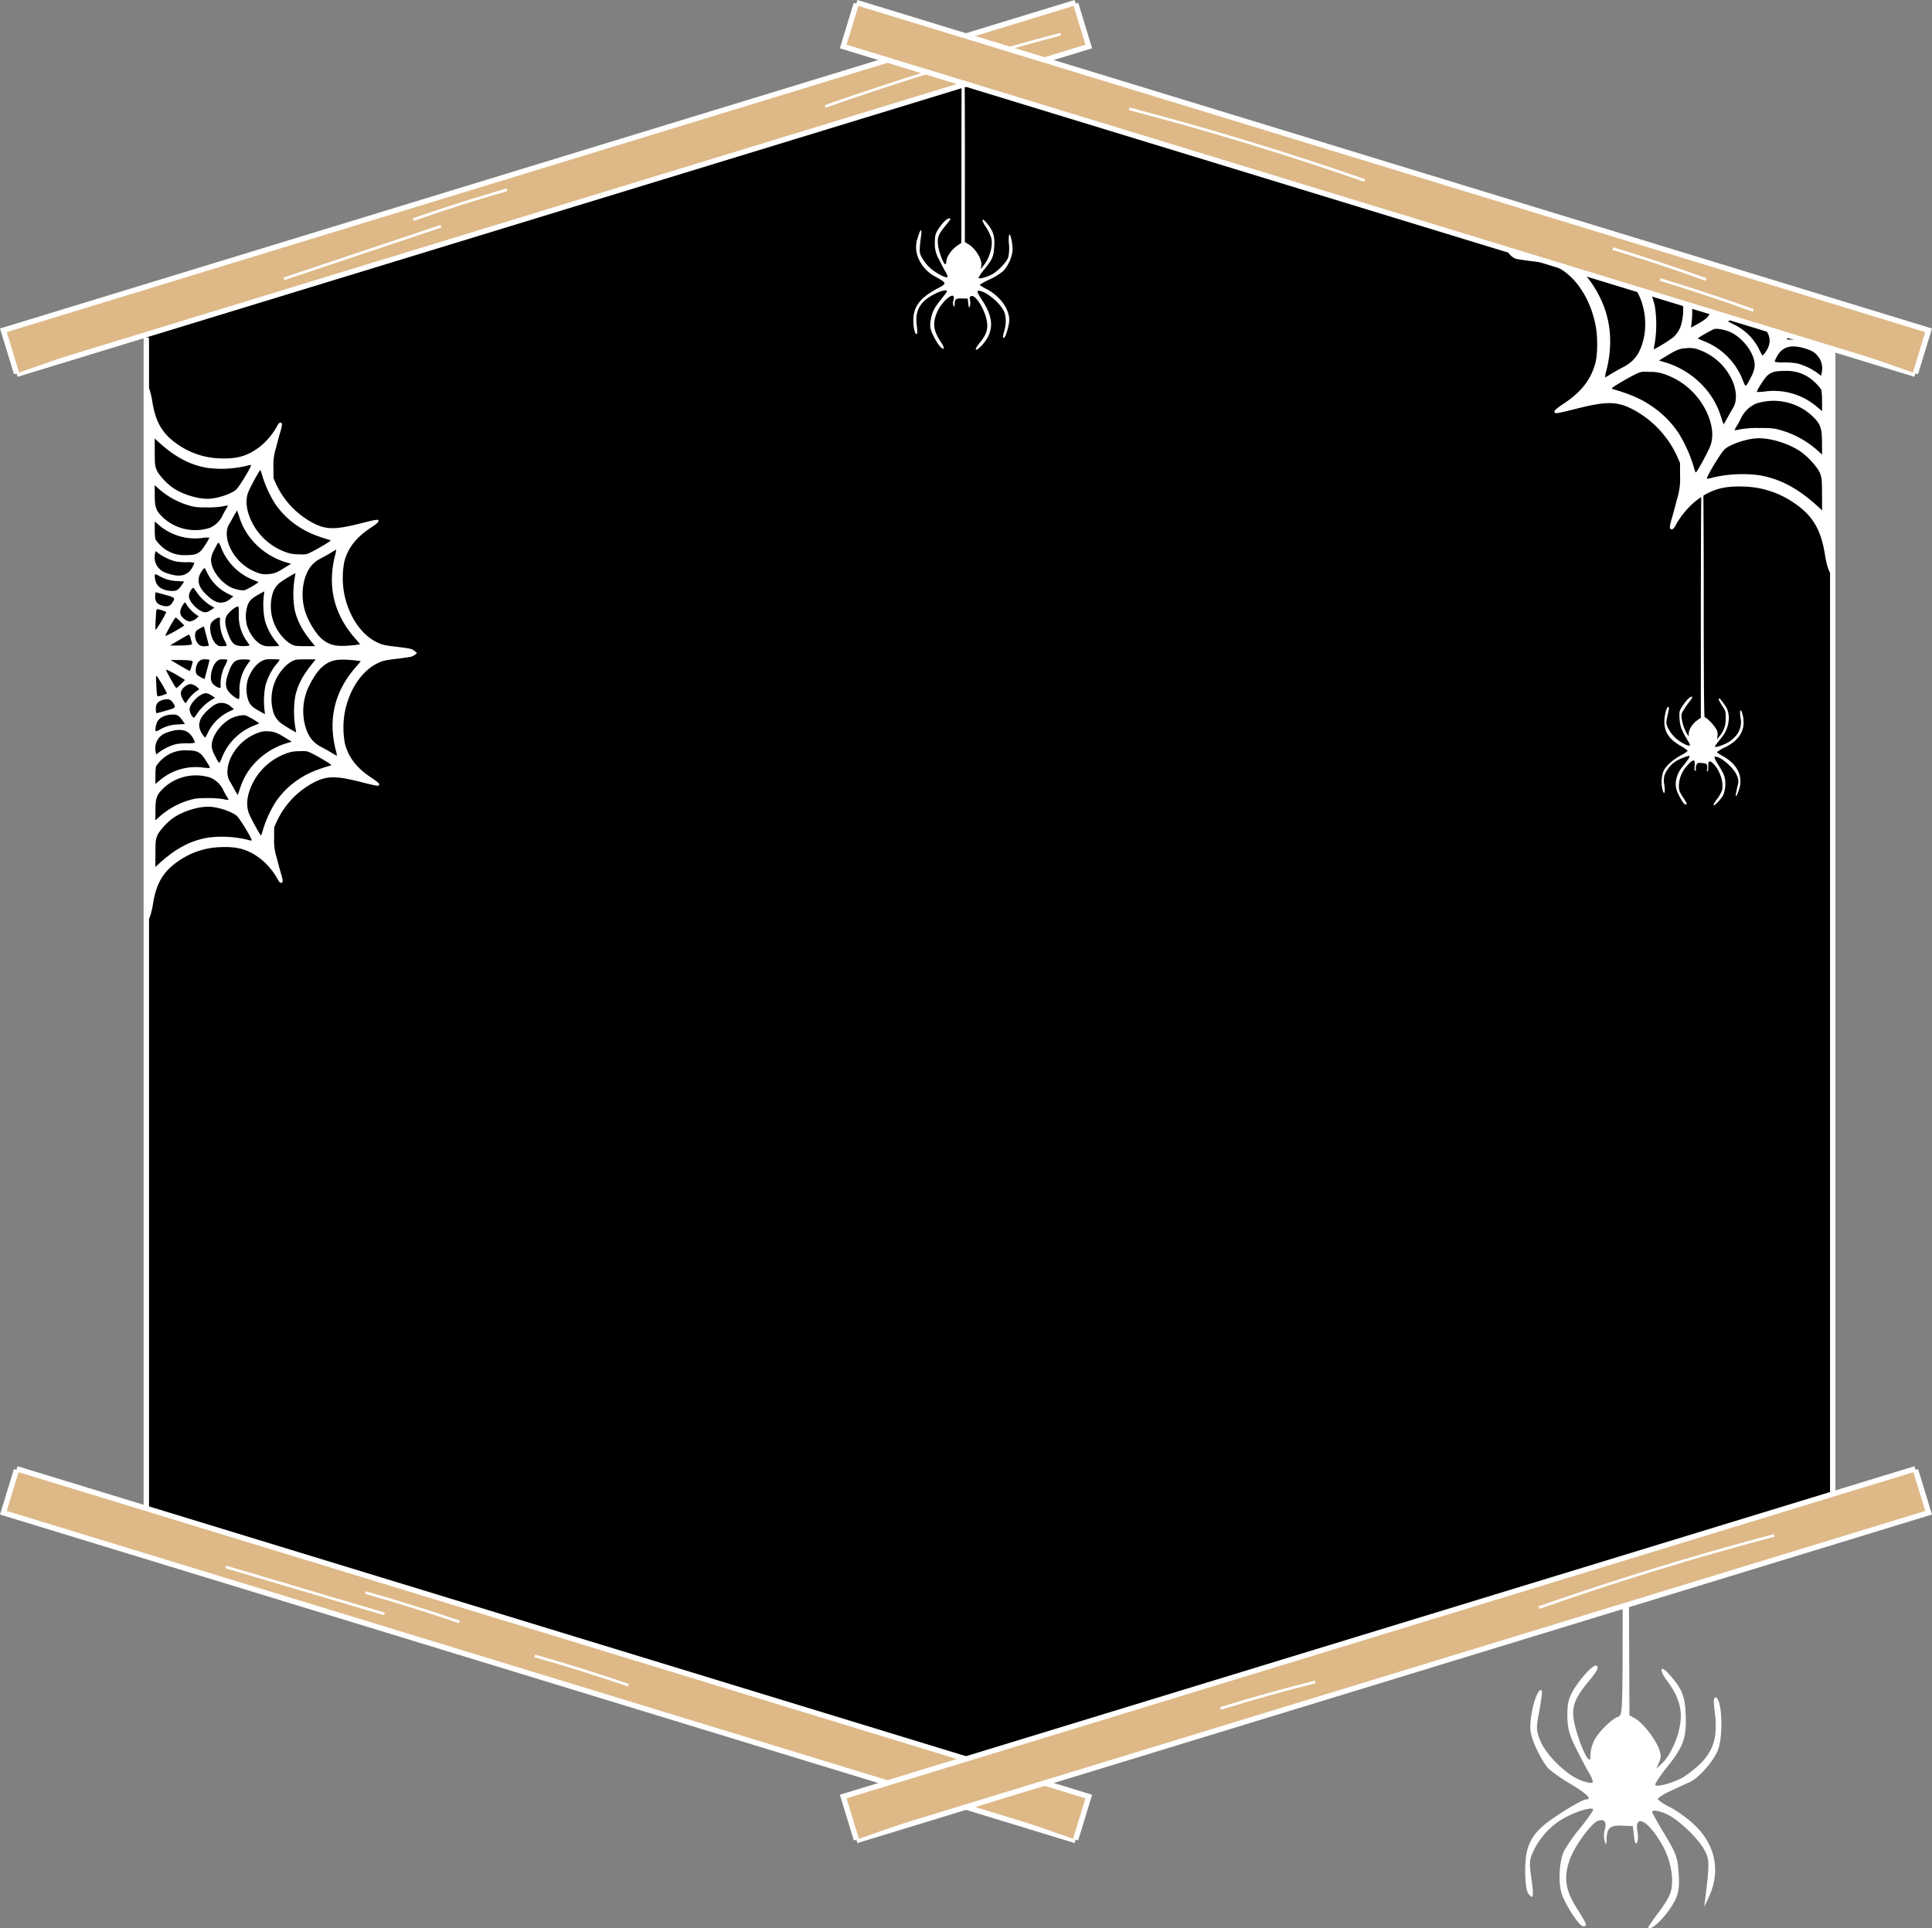 <svg xmlns="http://www.w3.org/2000/svg" width="715.436" height="714.104" viewBox="0 0 715.436 714.104">
  <rect x="0" y="0" width="715.436" height="714.104" fill="#808080" stroke="none"/>
  <g id="Group_573" data-name="Group 573" transform="translate(-9121.874 2453.824)">
    <path id="Path_373" data-name="Path 373" d="M48.084-338.535c0,37.259-.084,38.685-1.594,39.189-2.266.671-7.217,5.538-8.9,8.727a14.243,14.243,0,0,0-1.427,5.287c-.084,2.35-.168,2.434-1.259,1.091-1.762-2.517-4.531-10.573-5.035-14.769-.5-4.448.755-7.552,5.706-13.51,3.273-3.86,4.028-5.706,2.434-5.706-1.259,0-5.79,5.035-8.224,9.147-1.762,3.1-2.182,4.783-2.182,9.4.084,4.7.587,6.713,3.1,11.832,1.678,3.357,3.86,7.552,4.867,9.231,1.091,1.762,1.678,3.441,1.343,3.692-.336.336-2.35-.084-4.531-.923-5.371-2.1-13.007-9.65-14.937-14.937-1.427-3.776-1.427-4.448-.168-10.909.671-3.776,1.091-7.049.839-7.3-1.762-1.762-5.035,10.657-4.028,15.608.587,3.441,3.608,9.566,6.126,12.839.923,1.091,4.615,3.776,8.14,5.874,6.126,3.608,8.643,5.958,6.294,5.958-1.678,0-12.587,6.713-16.2,9.986C13.594-254.368,12-250.34,12-242.2c0,4.531.42,7.3,1.175,8.392,1.846,2.517,2.1,1.259,1.091-5.79-.839-5.958-.755-6.713.923-10.238a27.492,27.492,0,0,1,12.084-12.42c4.867-2.434,9.9-3.776,9.9-2.6,0,.42-2.1,3.357-4.7,6.629a61.682,61.682,0,0,0-5.958,8.392c-2.014,3.86-2.434,12.755-.755,16.783,2.1,5.035,6.378,11.329,7.72,11.329,1.678,0,1.51-.5-2.35-6.629-4.2-6.629-4.951-11.245-2.769-17.622,1.594-5.035,8.14-14.014,10.573-14.769,2.434-.839,3.357.42,2.517,3.357a7.851,7.851,0,0,0,0,4.2c.5,1.427.671,1.343.671-.671.168-4.28,1.259-5.287,5.706-5.119l4.028.168.42,3.608c.252,2.434.671,3.273,1.091,2.6.42-.587.5-2.517.168-4.28-1.175-7.049,4.531-3.608,9.566,5.706,3.021,5.622,4.112,12.755,2.685,17.035-.5,1.678-2.685,5.119-4.783,7.8-2.014,2.685-3.608,5.035-3.441,5.2,1.427,1.343,8.14-5.874,10.406-11.245.923-2.35,1.175-4.783.839-9.315-.42-5.622-.923-6.881-5.119-14.014a92.821,92.821,0,0,1-4.7-8.308c0-.923,2.685-.5,5.538.839,4.2,2.014,10.909,8.308,13.51,12.671,2.266,3.86,2.266,5.119.671,18.294l-.42,3.357,1.762-3.776c4.364-9.483,2.434-19.3-5.455-26.685a46.894,46.894,0,0,0-8.727-6.378,19.93,19.93,0,0,1-4.7-2.937c-.336-.42,1.678-1.846,4.28-3.021,2.685-1.259,6.126-2.853,7.636-3.524,3.1-1.51,7.72-6.545,9.986-11.077,2.434-4.867,1.93-20.224-.671-20.224-.587,0-.671,1.427-.336,4.364,1.762,12.084-.839,17.874-10.993,24.839-2.937,2.014-10.07,4.2-10.909,3.273-.336-.252,1.762-3.441,4.615-6.965,5.958-7.469,7.049-10.825,6.629-19.636-.252-6.629-1.594-9.566-6.713-15.1-2.769-2.937-2.937-.5-.252,2.937,4.112,5.538,5.706,10.154,5.035,15.441-.587,5.455-3.692,12.336-6.8,15.273L60.5-280.046l1.007-2.266c.839-1.678.839-2.853.084-4.951-1.259-3.608-5.79-9.482-8.643-11.245L50.6-299.85l-.168-38.266c-.168-29.706-.5-38.35-1.259-38.685C48.336-377.053,48.084-369,48.084-338.535Z" transform="translate(9674.672 -1518.746)" fill="#fff"/>
    <path id="Path_374" data-name="Path 374" d="M0,83.443,305.287-14.908,625,83.443V529.725L305.345,621.281,0,529.725Z" transform="translate(9176.555 -2414.262)"/>
    <path id="Path_375" data-name="Path 375" d="M0,0V434" transform="translate(9800.555 -2329.553)" fill="none" stroke="#fff" stroke-width="2"/>
    <path id="Path_381" data-name="Path 381" d="M0,0V434" transform="translate(9176.055 -2328.759)" fill="none" stroke="#fff" stroke-width="2"/>
    <g id="Group_553" data-name="Group 553" transform="translate(9088.927 -2093.272) rotate(17)">
      <rect id="Rectangle_5" data-name="Rectangle 5" width="415.102" height="17.008" transform="translate(91.08 163.939)" fill="#deb887"/>
      <path id="Path_30" data-name="Path 30" d="M506.183,180.947H91.08V164.338" fill="#deb887" stroke="#fff" stroke-miterlimit="10" stroke-width="2"/>
      <path id="Path_31" data-name="Path 31" d="M91.08,163.939h415.1v16.7" fill="#deb887" stroke="#fff" stroke-miterlimit="10" stroke-width="2"/>
    </g>
    <g id="Group_554" data-name="Group 554" transform="translate(9525.061 -2436.603) rotate(163)">
      <rect id="Rectangle_5-2" data-name="Rectangle 5" width="415.102" height="17.008" transform="translate(0 0)" fill="#deb887"/>
      <path id="Path_30-2" data-name="Path 30" d="M415.1,0H0V16.609" transform="translate(0)" fill="#deb887" stroke="#fff" stroke-miterlimit="10" stroke-width="2"/>
      <path id="Path_31-2" data-name="Path 31" d="M0,16.7H415.1V0" transform="translate(0 0.309)" fill="#deb887" stroke="#fff" stroke-miterlimit="10" stroke-width="2"/>
    </g>
    <g id="Group_555" data-name="Group 555" transform="translate(9836.061 -1893.602) rotate(163)">
      <rect id="Rectangle_5-3" data-name="Rectangle 5" width="415.102" height="17.008" transform="translate(0 0)" fill="#deb887"/>
      <path id="Path_30-3" data-name="Path 30" d="M415.1,0H0V16.609" transform="translate(0 0)" fill="#deb887" stroke="#fff" stroke-miterlimit="10" stroke-width="2"/>
      <path id="Path_31-3" data-name="Path 31" d="M0,16.7H415.1V0" transform="translate(0 0.309)" fill="#deb887" stroke="#fff" stroke-miterlimit="10" stroke-width="2"/>
    </g>
    <path id="Path_382" data-name="Path 382" d="M380.014,174.761l61.265.526" transform="translate(8888.339 -2146.269) rotate(16)" fill="none" stroke="#fff" stroke-miterlimit="10" stroke-width="1"/>
    <path id="Path_383" data-name="Path 383" d="M432.39,169.62q18.2-.049,36.387.858" transform="translate(8888.339 -2146.269) rotate(16)" fill="none" stroke="#fff" stroke-miterlimit="10" stroke-width="1"/>
    <path id="Path_384" data-name="Path 384" d="M205.24,322.566q18.2-.05,36.387.859" transform="translate(9211.499 -2207.225) rotate(16)" fill="none" stroke="#fff" stroke-miterlimit="10" stroke-width="1"/>
    <path id="Path_385" data-name="Path 385" d="M380.014,174.761l61.265.526" transform="matrix(0.946, -0.326, 0.326, 0.946, 8810.585, -2392.009)" fill="none" stroke="#fff" stroke-miterlimit="10" stroke-width="1"/>
    <path id="Path_386" data-name="Path 386" d="M432.39,169.62q18.2-.049,36.387.858" transform="matrix(0.946, -0.326, 0.326, 0.946, 8810.585, -2392.009)" fill="none" stroke="#fff" stroke-miterlimit="10" stroke-width="1"/>
    <path id="Path_387" data-name="Path 387" d="M328.9,321.328q45.553-1.847,91.16-.1" transform="translate(9019.015 -2625.563) rotate(-17)" fill="none" stroke="#fff" stroke-miterlimit="10" stroke-width="1"/>
    <path id="Path_388" data-name="Path 388" d="M328.9,321.328q45.553-1.847,91.16-.1" transform="translate(9283.264 -2069.594) rotate(-17)" fill="none" stroke="#fff" stroke-miterlimit="10" stroke-width="1"/>
    <path id="Path_389" data-name="Path 389" d="M205.24,322.566q18.2-.05,36.387.859" transform="translate(9283.264 -2069.594) rotate(-17)" fill="none" stroke="#fff" stroke-miterlimit="10" stroke-width="1"/>
    <path id="Path_391" data-name="Path 391" d="M9.877-718.13c.076,12.6.228,35.141.3,50.075.1,14.959.254,27.205.38,27.205.406,0,1.242-1.141,1.5-2,.152-.507.482-2.764.761-5.02.558-4.817.786-5.755,1.826-7.784,2.941-5.882,10.091-10.5,18.559-11.992a32.437,32.437,0,0,1,11.131.152c4.995,1.318,8.874,4.285,12.3,9.381C58.71-655,59.242-654.466,59.775-655c.254-.254.025-1.471-1.141-6.085-2.434-9.533-2.459-12.8-.228-17.418a31,31,0,0,1,14.832-14.3l2.079-.913h3.8a20.746,20.746,0,0,1,7.48.963c2.028.507,4.64,1.217,5.806,1.572,2.358.71,3.22.786,3.372.3.228-.609-.127-.964-1.775-1.8a26.942,26.942,0,0,1-6.77-5.7c-3.676-4.716-4.868-8.57-4.614-15.111a28.613,28.613,0,0,1,4.767-15.086c3.955-6.034,8.342-8.747,16.2-9.99,3.347-.532,5.755-1.318,6.085-1.952.279-.482-.558-.482-49.847-.482H9.7Zm23.148-19.219c.025.025-.38,1.572-.913,3.448-1.065,3.828-1.141,3.9-2.941,2.738-1.242-.837-1.547-1.673-1.166-3.4.406-1.75,1.166-2.637,2.459-2.89A6.678,6.678,0,0,1,33.026-737.349Zm6.668-.051a4.217,4.217,0,0,1-.532,1.217,14.07,14.07,0,0,0-1.978,6.795l-.152,2.637-1.242-.862c-1.8-1.217-2.307-2-2.282-3.575.051-3.22,1.394-5.578,3.524-6.136C38.655-737.78,39.694-737.78,39.694-737.4Zm7.809-.152.786.152-.887,1.192a19.4,19.4,0,0,0-2.916,6.11,24.847,24.847,0,0,0-.33,4.234A9.218,9.218,0,0,1,43.928-723a8.8,8.8,0,0,1-1.394-.609c-3.474-1.775-4.183-4.843-2.307-9.914A6.084,6.084,0,0,1,47.5-737.552Zm10.471,1.369a20.537,20.537,0,0,0-4.843,15.973,15.022,15.022,0,0,1,.177,2.688c-.228.228-4.209-2.282-5.02-3.169-1.192-1.318-1.5-2.459-1.5-5.553a12.281,12.281,0,0,1,1.978-7.3,13.451,13.451,0,0,1,3.981-3.93,20.807,20.807,0,0,1,3.5-.2l2.992-.025Zm13.539-.2a29.2,29.2,0,0,0-6.389,11.562c-.608,2.206-.659,2.916-.659,6.643a31.714,31.714,0,0,0,.406,5.831,7.853,7.853,0,0,1,.279,1.749,4.324,4.324,0,0,1-1.293-.685,29.054,29.054,0,0,0-2.662-1.42,9.274,9.274,0,0,1-4.31-4.615,17.616,17.616,0,0,1,3.474-16.911c2.764-2.992,3.854-3.423,8.7-3.448l3.651-.025Zm17.723-.507c-5.908,6.339-8.975,11.967-10.116,18.559a39.876,39.876,0,0,0,.786,14.832,4.038,4.038,0,0,1,.254,1.471c-.33.33-8.215-4.437-9.128-5.527-1.471-1.724-2.992-6.06-3.321-9.356C67.254-721.35,69.485-728.348,72.5-732a23.781,23.781,0,0,1,4.995-4.564c1.927-1.014,2.586-1.116,7.556-1.116L90-737.7Zm-65.313-.38c2.155.1,2.84.228,2.84.507a9.957,9.957,0,0,1-1.065,3.372,49.36,49.36,0,0,1-6.541-3.854C19.157-737.5,20.121-737.5,23.924-737.273Zm-1.749,6.288a6.916,6.916,0,0,1,1.547,1.09,11.154,11.154,0,0,1-1.5,1.673l-1.5,1.5-.609-.989a46.441,46.441,0,0,1-3.245-5.907C16.875-733.926,18.523-733.115,22.174-730.985Zm-6.364,3.144c.862,1.471,1.572,2.738,1.572,2.84a3.806,3.806,0,0,1-1.445.609c-.811.228-1.648.456-1.876.532-.532.152-.735-1.42-.735-5.35V-732l.482.761C14.061-730.833,14.974-729.286,15.81-727.841Zm12.3.431a5.243,5.243,0,0,1,1.192.862,2.992,2.992,0,0,1-.811.634,14.036,14.036,0,0,0-3.626,3.423l-.71,1.04-.583-.558a4.826,4.826,0,0,1-1.369-2.814,5.08,5.08,0,0,1,2.1-3.017C25.344-728.5,26.51-728.348,28.107-727.41Zm5.122,2.789a4.416,4.416,0,0,1,1.242.837c.355.406.279.507-1.192,1.471a18.127,18.127,0,0,0-5.1,5.223l-.887,1.5-.634-.989c-1.141-1.7-1.268-2.434-.71-3.7,1.014-2.256,3.9-4.741,5.578-4.741A4.5,4.5,0,0,1,33.229-724.621Zm-14.4,2.434c.532.609,1.7,2.738,1.471,2.738-.051,0-1.6.406-3.4.887s-3.4.887-3.55.887c-.177,0-.279-.583-.279-1.5a2.746,2.746,0,0,1,.609-2.206C14.872-722.77,17.864-723.227,18.828-722.187Zm21.044,1.344c1.166.583,2.333,1.547,2.079,1.724-.051.025-1.014.532-2.13,1.065a16.968,16.968,0,0,0-7.226,7.277l-1.09,2.206-.735-.938a5.341,5.341,0,0,1-1.572-3.727c0-1.6.761-3.017,2.89-5.274C34.775-721.376,37.26-722.136,39.872-720.843Zm-18.2,4.082a5.075,5.075,0,0,1,1.927,2.637c.152.634.127.634-1.192.558a15.5,15.5,0,0,0-7.1,1.673,7.291,7.291,0,0,1-2.1.862,5.921,5.921,0,0,1-.127-1.623,2.619,2.619,0,0,1,.837-2.383C15.455-716.736,19.994-717.75,21.667-716.761Zm27.1,1.116c3.271,1.673,3.22,1.572.811,2.535A21.1,21.1,0,0,0,37.64-701.27c-.431,1.09-.837,2-.862,2.054a28.037,28.037,0,0,1-2.941-5.071c-.3-1.065.3-3.9,1.192-5.527,2.206-4.057,7.023-7.3,10.421-7A9.159,9.159,0,0,1,48.771-715.646ZM24.2-711.107c1.445.735,3.575,3.321,3.575,4.31,0,.177-1.014.279-2.738.254A15.94,15.94,0,0,0,14.8-703.5l-1.445,1.014-.177-.887a12.476,12.476,0,0,1-.051-2.459c.152-2.561,1.242-3.575,5.248-4.919C21.185-711.716,22.808-711.792,24.2-711.107Zm33.8.837c.583.355,2.054,1.192,3.245,1.851l2.13,1.217-2.383.811a24.86,24.86,0,0,0-6.643,3.195,26.634,26.634,0,0,0-10.167,13.945l-.609,2.054-1.141-1.876c-2.18-3.5-2.561-4.462-2.688-6.668a8.1,8.1,0,0,1,.532-3.9,17.882,17.882,0,0,1,8.849-9.939C52.321-711.209,55.9-711.462,58-710.271Zm-29.436,7.1c1.6.735,2.333,1.547,3.8,4.209l1.014,1.851-1.724-.2a29.289,29.289,0,0,0-8.975.406,21.8,21.8,0,0,0-7.708,3.93,10.113,10.113,0,0,1-1.8,1.344,21.482,21.482,0,0,1-.127-2.612c-.051-2.054.025-2.713.456-3.651,1.014-2.282,3.626-4.361,6.922-5.527A12.914,12.914,0,0,1,28.564-703.171Zm41.3.025c1.648.558,8.342,4.209,8.367,4.538,0,.1-.456.3-1.014.456a42.836,42.836,0,0,0-11.08,4.843,30.287,30.287,0,0,0-8.646,8.671c-2.155,3.22-3.5,6.339-5.1,11.815-.152.532-.406.228-2-2.434-.989-1.648-2.155-3.778-2.611-4.741-.786-1.673-.786-1.775-.685-4.538a12.7,12.7,0,0,1,.963-5.046,22.461,22.461,0,0,1,11.105-12.2C63.2-703.729,66.849-704.186,69.866-703.146ZM31.91-694.2a8.262,8.262,0,0,1,4.589,2.738,46.977,46.977,0,0,1,3.626,5.882c-.025.025-.963-.127-2.079-.33a36.889,36.889,0,0,0-11.333,0c-4.538,1.065-7.885,2.865-12.8,6.922l-.837.685v-3.651c0-3.347.051-3.752.634-5.02a11.277,11.277,0,0,1,2.155-2.814A17.085,17.085,0,0,1,31.91-694.2Zm4.969,11.764c4.488,1.09,6.947,2.865,8.747,6.339.532,1.04,1.471,2.713,2.079,3.7s1.116,1.851,1.116,1.9a9.928,9.928,0,0,1-2.206-.431q-17.266-4.336-30.805,7.556a23.69,23.69,0,0,1-2.054,1.724,34.472,34.472,0,0,1-.431-3.651c-.482-5.477.152-7.936,2.688-10.776,1.775-1.978,6.034-4.589,9.356-5.73A21.516,21.516,0,0,1,36.88-682.432Z" transform="translate(9916.86 -2201.453) rotate(-90)" fill="#fff"/>
    <path id="Path_392" data-name="Path 392" d="M109.523-718.13c-.076,12.6-.228,35.141-.3,50.075-.1,14.959-.254,27.205-.38,27.205-.406,0-1.242-1.141-1.5-2-.152-.507-.482-2.764-.761-5.02-.558-4.817-.786-5.755-1.826-7.784-2.941-5.882-10.091-10.5-18.559-11.993a32.438,32.438,0,0,0-11.131.152c-4.995,1.318-8.874,4.285-12.3,9.381C60.69-655,60.158-654.466,59.625-655c-.254-.254-.025-1.471,1.141-6.085,2.434-9.533,2.459-12.8.228-17.418a31,31,0,0,0-14.832-14.3l-2.079-.913h-3.8a20.745,20.745,0,0,0-7.48.964c-2.028.507-4.64,1.217-5.806,1.572-2.358.71-3.22.786-3.372.3-.228-.609.127-.963,1.775-1.8a26.945,26.945,0,0,0,6.77-5.7c3.676-4.716,4.868-8.57,4.614-15.111a28.613,28.613,0,0,0-4.767-15.086c-3.955-6.034-8.342-8.747-16.2-9.99-3.347-.532-5.755-1.318-6.085-1.952C9.449-741,10.286-741,59.575-741H109.7ZM86.374-737.349c-.025.025.38,1.572.913,3.448,1.065,3.828,1.141,3.9,2.941,2.738,1.242-.837,1.547-1.673,1.166-3.4-.406-1.749-1.166-2.637-2.459-2.89A6.677,6.677,0,0,0,86.374-737.349Zm-6.668-.051a4.218,4.218,0,0,0,.532,1.217,14.07,14.07,0,0,1,1.978,6.795l.152,2.637,1.242-.862c1.8-1.217,2.307-2,2.282-3.575-.051-3.22-1.394-5.578-3.524-6.136C80.745-737.78,79.706-737.78,79.706-737.4Zm-7.809-.152-.786.152L72-736.208a19.4,19.4,0,0,1,2.916,6.11,24.847,24.847,0,0,1,.33,4.234A9.217,9.217,0,0,0,75.472-723a8.806,8.806,0,0,0,1.394-.609c3.474-1.775,4.183-4.843,2.307-9.914A6.084,6.084,0,0,0,71.9-737.552Zm-10.471,1.369a20.537,20.537,0,0,1,4.843,15.973,15.022,15.022,0,0,0-.177,2.688c.228.228,4.209-2.282,5.02-3.169,1.192-1.318,1.5-2.459,1.5-5.553a12.281,12.281,0,0,0-1.978-7.3,13.45,13.45,0,0,0-3.981-3.93,20.8,20.8,0,0,0-3.5-.2l-2.992-.025Zm-13.539-.2a29.2,29.2,0,0,1,6.389,11.562c.609,2.206.659,2.916.659,6.643a31.712,31.712,0,0,1-.406,5.831,7.853,7.853,0,0,0-.279,1.749,4.32,4.32,0,0,0,1.293-.685,29.085,29.085,0,0,1,2.662-1.42,9.274,9.274,0,0,0,4.31-4.614,17.616,17.616,0,0,0-3.474-16.911c-2.764-2.992-3.854-3.423-8.7-3.448l-3.651-.025Zm-17.723-.507c5.908,6.339,8.975,11.967,10.116,18.559a39.876,39.876,0,0,1-.786,14.832,4.038,4.038,0,0,0-.254,1.471c.33.33,8.215-4.437,9.128-5.527,1.471-1.724,2.992-6.06,3.321-9.356.456-4.437-1.775-11.435-4.792-15.086a23.782,23.782,0,0,0-4.995-4.564c-1.927-1.014-2.586-1.116-7.556-1.116L29.4-737.7Zm65.313-.38c-2.155.1-2.84.228-2.84.507a9.957,9.957,0,0,0,1.065,3.372,49.36,49.36,0,0,0,6.541-3.854C100.243-737.5,99.279-737.5,95.476-737.273Zm1.749,6.288a6.915,6.915,0,0,0-1.547,1.09,11.148,11.148,0,0,0,1.5,1.673l1.5,1.5.608-.989a46.448,46.448,0,0,0,3.245-5.908C102.525-733.926,100.877-733.115,97.226-730.985Zm6.364,3.144c-.862,1.471-1.572,2.738-1.572,2.84a3.806,3.806,0,0,0,1.445.609c.811.228,1.648.456,1.876.532.532.152.735-1.42.735-5.35V-732l-.482.761C105.339-730.833,104.426-729.286,103.59-727.841Zm-12.3.431a5.242,5.242,0,0,0-1.192.862,2.99,2.99,0,0,0,.811.634,14.036,14.036,0,0,1,3.626,3.423l.71,1.04.583-.558a4.826,4.826,0,0,0,1.369-2.814,5.08,5.08,0,0,0-2.1-3.017C94.056-728.5,92.89-728.348,91.293-727.41Zm-5.122,2.789a4.416,4.416,0,0,0-1.242.837c-.355.406-.279.507,1.192,1.471a18.127,18.127,0,0,1,5.1,5.223l.887,1.5.634-.989c1.141-1.7,1.268-2.434.71-3.7-1.014-2.257-3.9-4.741-5.578-4.741A4.5,4.5,0,0,0,86.171-724.621Zm14.4,2.434c-.532.609-1.7,2.738-1.471,2.738.051,0,1.6.406,3.4.887s3.4.887,3.55.887c.177,0,.279-.583.279-1.5a2.746,2.746,0,0,0-.609-2.206C104.528-722.77,101.536-723.227,100.572-722.187Zm-21.044,1.344c-1.166.583-2.333,1.547-2.079,1.724.051.025,1.014.532,2.13,1.065a16.968,16.968,0,0,1,7.226,7.277l1.09,2.206.735-.938a5.342,5.342,0,0,0,1.572-3.727c0-1.6-.761-3.017-2.89-5.274C84.625-721.376,82.14-722.136,79.528-720.843Zm18.2,4.082a5.075,5.075,0,0,0-1.927,2.637c-.152.634-.127.634,1.192.558a15.505,15.505,0,0,1,7.1,1.673,7.291,7.291,0,0,0,2.1.862,5.921,5.921,0,0,0,.127-1.623,2.619,2.619,0,0,0-.837-2.383C103.945-716.736,99.406-717.75,97.733-716.761Zm-27.1,1.116c-3.271,1.673-3.22,1.572-.811,2.535A21.1,21.1,0,0,1,81.76-701.27c.431,1.09.837,2,.862,2.054a28.038,28.038,0,0,0,2.941-5.071c.3-1.065-.3-3.9-1.192-5.527-2.206-4.057-7.023-7.3-10.421-7A9.16,9.16,0,0,0,70.629-715.646ZM95.2-711.107c-1.445.735-3.575,3.321-3.575,4.31,0,.177,1.014.279,2.738.254A15.941,15.941,0,0,1,104.6-703.5l1.445,1.014.177-.887a12.475,12.475,0,0,0,.051-2.459c-.152-2.561-1.242-3.575-5.248-4.919C98.215-711.716,96.592-711.792,95.2-711.107Zm-33.8.837c-.583.355-2.054,1.192-3.245,1.851l-2.13,1.217,2.383.811a24.86,24.86,0,0,1,6.643,3.195,26.635,26.635,0,0,1,10.167,13.945l.609,2.054,1.141-1.876c2.18-3.5,2.561-4.462,2.688-6.668a8.1,8.1,0,0,0-.532-3.9,17.882,17.882,0,0,0-8.849-9.939C67.079-711.209,63.5-711.462,61.4-710.271Zm29.436,7.1c-1.6.735-2.333,1.547-3.8,4.209l-1.014,1.851,1.724-.2a29.29,29.29,0,0,1,8.975.406,21.8,21.8,0,0,1,7.708,3.93,10.109,10.109,0,0,0,1.8,1.344,21.478,21.478,0,0,0,.127-2.612c.051-2.054-.025-2.713-.456-3.651-1.014-2.282-3.626-4.361-6.922-5.527A12.914,12.914,0,0,0,90.836-703.171Zm-41.3.025c-1.648.558-8.342,4.209-8.367,4.539,0,.1.456.3,1.014.456a42.838,42.838,0,0,1,11.08,4.843,30.287,30.287,0,0,1,8.646,8.671c2.155,3.22,3.5,6.339,5.1,11.815.152.532.406.228,2-2.434C70-676.9,71.161-679.034,71.618-680c.786-1.673.786-1.775.685-4.538a12.7,12.7,0,0,0-.963-5.046,22.46,22.46,0,0,0-11.105-12.2C56.2-703.729,52.551-704.186,49.534-703.146ZM87.49-694.2a8.262,8.262,0,0,0-4.589,2.738,47,47,0,0,0-3.626,5.882c.025.025.963-.127,2.079-.33a36.885,36.885,0,0,1,11.333,0c4.538,1.065,7.885,2.865,12.8,6.922l.837.685v-3.651c0-3.347-.051-3.753-.634-5.02a11.275,11.275,0,0,0-2.155-2.814A17.084,17.084,0,0,0,87.49-694.2ZM82.52-682.432c-4.488,1.09-6.947,2.865-8.747,6.339-.532,1.04-1.471,2.713-2.079,3.7s-1.116,1.851-1.116,1.9a9.924,9.924,0,0,0,2.206-.431q17.266-4.335,30.805,7.556a23.692,23.692,0,0,0,2.054,1.724,34.477,34.477,0,0,0,.431-3.651c.482-5.477-.152-7.936-2.688-10.776-1.775-1.978-6.034-4.589-9.356-5.73A21.516,21.516,0,0,0,82.52-682.432Z" transform="translate(9917.108 -2103.32) rotate(-90)" fill="#fff"/>
    <path id="Path_393" data-name="Path 393" d="M10.276-653.774c.121,17.888-.2,32.836-.049,32.836.485,0,1.99-1.669,2.293-2.7.182-.606.576-3.3.91-6,.667-5.76.94-6.882,2.183-9.308,3.517-7.034,12.067-12.552,22.193-14.341,4.032-.7,10.278-.637,13.31.182,5.973,1.577,10.611,5.124,14.7,11.218,2.486,3.729,3.123,4.366,3.759,3.729.3-.3.03-1.759-1.364-7.276-2.911-11.4-2.941-15.311-.273-20.829a37.075,37.075,0,0,1,17.736-17.1l2.486-1.091h4.548a24.808,24.808,0,0,1,8.944,1.152c2.425.606,5.548,1.455,6.943,1.88,2.82.849,3.85.94,4.032.364.273-.728-.152-1.152-2.122-2.153a32.217,32.217,0,0,1-8.1-6.822c-4.4-5.639-5.821-10.248-5.518-18.07a34.215,34.215,0,0,1,5.7-18.04c4.73-7.216,9.975-10.46,19.373-11.946,4-.637,6.882-1.577,7.276-2.334.334-.576-.667-.576-59.606-.576H33.015S10.185-671.631,10.276-653.774Zm35.291-82.921a5.044,5.044,0,0,1-.637,1.455,16.825,16.825,0,0,0-2.365,8.125l-.182,3.153L40.9-724.992C38.745-726.447,45.567-737.15,45.567-736.695Zm9.338-.182.94.182-1.061,1.425a23.2,23.2,0,0,0-3.487,7.307A29.711,29.711,0,0,0,50.9-722.9a11.023,11.023,0,0,1-.273,3.426,10.525,10.525,0,0,1-1.668-.728c-4.154-2.122-5-5.791-2.759-11.854A7.275,7.275,0,0,1,54.9-736.877Zm12.522,1.637a24.558,24.558,0,0,0-5.791,19.1,17.963,17.963,0,0,1,.212,3.214c-.273.273-5.033-2.729-6-3.79-1.425-1.577-1.789-2.941-1.789-6.64a14.685,14.685,0,0,1,2.365-8.732c1.152-1.789,3.608-4.214,4.76-4.7a24.874,24.874,0,0,1,4.184-.243l3.578-.03Zm16.19-.243a34.913,34.913,0,0,0-7.64,13.825c-.728,2.638-.788,3.487-.788,7.943a37.923,37.923,0,0,0,.485,6.973,9.39,9.39,0,0,1,.334,2.092,5.169,5.169,0,0,1-1.546-.819,34.756,34.756,0,0,0-3.183-1.7,11.09,11.09,0,0,1-5.154-5.518A21.065,21.065,0,0,1,70.276-732.9c3.3-3.578,4.608-4.093,10.4-4.123l4.366-.03Zm21.193-.606c-7.064,7.58-10.733,14.31-12.1,22.193a47.684,47.684,0,0,0,.94,17.736,4.829,4.829,0,0,1,.3,1.758c-.394.394-9.823-5.306-10.915-6.609-1.758-2.062-3.578-7.246-3.972-11.187-.546-5.306,2.122-13.674,5.73-18.04a28.438,28.438,0,0,1,5.973-5.457c2.3-1.213,3.092-1.334,9.035-1.334l5.912-.03Zm-71.673,12.37a3.58,3.58,0,0,1-.97.758C30.771-722.142,33.136-723.809,33.136-723.718Zm4.7,2.3a5.279,5.279,0,0,1,1.486,1c.424.485.334.606-1.425,1.758A21.676,21.676,0,0,0,31.8-712.41l-1.061,1.789-.758-1.182c-1.364-2.031-1.516-2.911-.849-4.426,1.213-2.7,4.669-5.669,6.67-5.669A5.386,5.386,0,0,1,37.836-721.414Zm7.943,4.518c1.395.7,2.789,1.849,2.486,2.062-.061.03-1.213.637-2.547,1.273a20.29,20.29,0,0,0-8.641,8.7l-1.3,2.638-.879-1.122c-1.425-1.789-1.88-2.82-1.88-4.457,0-1.91.91-3.608,3.456-6.306C39.685-717.534,42.656-718.443,45.779-716.9ZM24.01-712.016a6.068,6.068,0,0,1,2.3,3.153c.182.758.152.758-1.425.667C22.525-708.347,22.009-713.2,24.01-712.016Zm32.41,1.334c3.911,2,3.85,1.88.97,3.032a25.23,25.23,0,0,0-14.28,14.159c-.515,1.3-1,2.4-1.031,2.456-.182.182-3.244-5.124-3.517-6.064-.364-1.273.364-4.669,1.425-6.609,2.638-4.851,8.4-8.732,12.461-8.368A10.952,10.952,0,0,1,56.421-710.682Zm-29.379,5.427c1.728.879,4.275,3.972,4.275,5.154,0,.212-1.213.333-3.274.3-5.094-.03-12.764-3.426-7.974-5.033C23.434-705.982,25.375-706.073,27.042-705.255Zm40.415,1c.7.424,2.456,1.425,3.881,2.213l2.547,1.455-2.85.97a29.728,29.728,0,0,0-7.943,3.82A31.849,31.849,0,0,0,50.933-679.12l-.728,2.456-1.364-2.244c-2.607-4.184-3.062-5.336-3.214-7.974a9.688,9.688,0,0,1,.637-4.669,21.383,21.383,0,0,1,10.581-11.885C60.665-705.376,64.94-705.679,67.457-704.254Zm-35.2,8.489c1.91.879,2.789,1.849,4.548,5.033l1.213,2.213-2.062-.243a35.023,35.023,0,0,0-10.733.485,26.067,26.067,0,0,0-9.217,4.7,12.091,12.091,0,0,1-2.153,1.607,25.685,25.685,0,0,1-.152-3.123c-.061-2.456.03-3.244.546-4.366,1.213-2.729,4.336-5.215,8.277-6.609A15.443,15.443,0,0,1,32.257-695.765Zm49.389.03c1.971.667,9.975,5.033,10.005,5.427,0,.121-.546.364-1.213.546a51.224,51.224,0,0,0-13.249,5.791A36.218,36.218,0,0,0,66.85-673.6c-2.577,3.85-4.184,7.58-6.094,14.128-.182.637-.485.273-2.4-2.911-1.182-1.971-2.577-4.517-3.123-5.67-.94-2-.94-2.122-.819-5.427a15.181,15.181,0,0,1,1.152-6.033A26.858,26.858,0,0,1,68.851-694.1C73.672-696.432,78.038-696.978,81.646-695.734Zm-45.387,10.7a9.88,9.88,0,0,1,5.488,3.274,56.178,56.178,0,0,1,4.336,7.034c-.03.03-1.152-.152-2.486-.394a44.11,44.11,0,0,0-13.552,0c-5.427,1.273-9.429,3.426-15.311,8.277l-1,.819v-4.366c0-4,.061-4.487.758-6a13.484,13.484,0,0,1,2.577-3.365A20.43,20.43,0,0,1,36.259-685.032ZM42.2-670.964c5.366,1.3,8.307,3.426,10.46,7.58.637,1.243,1.758,3.244,2.486,4.427s1.334,2.213,1.334,2.274a11.872,11.872,0,0,1-2.638-.515q-20.647-5.184-36.837,9.035a28.326,28.326,0,0,1-2.456,2.062,41.222,41.222,0,0,1-.515-4.366c-.576-6.549.182-9.49,3.214-12.885,2.122-2.365,7.216-5.488,11.188-6.852A25.729,25.729,0,0,1,42.2-670.964Z" transform="translate(9059.555 -2370.514) rotate(90)" fill="#fff"/>
    <path id="Path_395" data-name="Path 395" d="M128.819-376.7c-.169.126-.295,16.689-.295,36.749l-.042,36.5-1.644,1.138c-2.023,1.391-3.793,3.961-3.919,5.689-.042.716-.253,1.222-.464,1.1-.843-.548-2.486-5.141-2.655-7.5-.211-2.739.211-3.666,3.582-7.754,1.264-1.517,1.306-1.728.59-1.728-.927,0-2.7,1.854-4.3,4.425-.843,1.391-1.011,2.191-1.011,4.678a11.124,11.124,0,0,0,1.559,6.111c.843,1.728,1.939,3.835,2.444,4.678.548.885.843,1.728.674,1.854-.421.464-3.624-1.138-5.858-2.908a14.92,14.92,0,0,1-3.287-3.793c-1.391-2.318-1.391-2.486-.59-8.934.337-2.7-.337-2.149-1.264,1.011a10.215,10.215,0,0,0,.042,7.164A13.694,13.694,0,0,0,119-290.859c4.13,2.318,4.172,2.444.8,4.214-6.574,3.456-9.187,6.869-9.1,12.011,0,2.824.674,5.31,1.306,4.931.211-.126.169-1.559-.042-3.2-.759-5.394,1.306-8.977,6.617-11.589a11.44,11.44,0,0,1,4.046-1.391c.843.126.759.337-1.433,3.076-2.781,3.456-3.5,4.846-4.046,7.839-.506,2.571-.126,4.046,1.728,7.375,1.349,2.4,2.7,3.793,3.076,3.2.126-.211-.253-1.1-.8-1.939-2.95-4.341-3.371-6.912-1.9-10.873,1.812-4.8,7.544-9.272,6.279-4.889a2.812,2.812,0,0,0,.042,1.981c.295.548.379.421.421-.59.042-1.9.421-2.234,2.739-2.149l2.107.042.211,1.9c.211,1.6.295,1.728.548.927a4.22,4.22,0,0,0,.084-2.191c-.211-.969-.126-1.349.464-1.559,1.559-.59,4.931,4.762,5.732,9.1.59,3.077-.084,5.142-2.613,8.218-.927,1.1-1.559,2.234-1.433,2.444.421.674,3.582-2.655,4.636-4.931,1.812-3.835,1.222-7.8-1.939-12.727-2.529-3.919-2.613-4.425-.759-3.919,2.781.843,6.869,4.341,8.387,7.249.969,1.9,1.011,4.8.169,7.67-.632,2.065-.548,2.908.169,2.107.59-.59,1.728-4.8,1.728-6.322,0-4.172-3.414-8.85-8.344-11.463a12.822,12.822,0,0,1-2.613-1.6,26.741,26.741,0,0,1,3.666-1.981,25.365,25.365,0,0,0,5.015-3.076,13.793,13.793,0,0,0,3.456-7.375c.211-2.065-.59-6.279-1.18-6.279a10.722,10.722,0,0,0-.126,3.5,15.616,15.616,0,0,1-.253,5.015c-.632,1.9-4.172,5.521-6.49,6.574-2.234,1.054-4.509,1.559-4.509.969a17.1,17.1,0,0,1,2.149-3.076c3.034-3.793,3.456-4.72,3.666-8.639.211-3.793-.379-5.605-2.824-8.555-1.854-2.191-2.065-1.18-.337,1.391a20.08,20.08,0,0,1,1.981,3.919c.885,2.908-.464,7.754-2.95,10.7l-.927,1.054.253-1.138c.464-2.149-1.939-6.279-4.636-7.965l-1.433-.885v-36.623c0-20.144-.169-36.623-.337-36.623A.9.9,0,0,0,128.819-376.7Z" transform="translate(9349.392 -2060.437)" fill="#fff"/>
    <g id="Group_557" data-name="Group 557" transform="translate(8547.734 -2632.259)">
      <g id="Group_492" data-name="Group 492" transform="translate(852.192 -4.013) rotate(17)">
        <rect id="Rectangle_5-4" data-name="Rectangle 5" width="415.102" height="17.008" transform="translate(91.08 163.939)" fill="#deb887"/>
        <path id="Path_30-4" data-name="Path 30" d="M506.183,180.947H91.08V164.338" fill="#deb887" stroke="#fff" stroke-miterlimit="10" stroke-width="2"/>
        <path id="Path_31-4" data-name="Path 31" d="M91.08,163.939h415.1v16.7" fill="#deb887" stroke="#fff" stroke-miterlimit="10" stroke-width="2"/>
      </g>
      <path id="Path_351" data-name="Path 351" d="M137.738,174.772q45.555-1.847,91.161-.1" transform="translate(911.695 11.325) rotate(17)" fill="none" stroke="#fff" stroke-miterlimit="10" stroke-width="1"/>
      <path id="Path_357" data-name="Path 357" d="M205.24,322.566q18.2-.05,36.387.859" transform="translate(1069.398 -97.987) rotate(17)" fill="none" stroke="#fff" stroke-miterlimit="10" stroke-width="1"/>
      <path id="Path_358" data-name="Path 358" d="M205.24,322.566q18.2-.05,36.387.859" transform="translate(1086.923 -86.524) rotate(17)" fill="none" stroke="#fff" stroke-miterlimit="10" stroke-width="1"/>
    </g>
    <path id="Path_396" data-name="Path 396" d="M223.874-376.757c-.139.1-.243,20.256-.278,44.717v44.508l-1.459,1.042c-1.668,1.216-3.023,3.37-3.023,4.864v1.008l-.556-.8a15.481,15.481,0,0,1-2.05-5.8c-.208-1.529-.1-1.911.938-3.509.625-1.008,1.6-2.363,2.154-3.058.556-.66.9-1.32.8-1.459-.452-.417-2.085,1.077-3.44,3.127-1.39,2.154-1.39,2.189-1.251,4.934.174,2.849.73,4.343,3.231,8.408.486.8.73,1.529.556,1.633a6.036,6.036,0,0,1-2.4-.869,12.961,12.961,0,0,1-5.837-6.08c-.556-1.459-.556-1.7,0-4.169.66-2.988.66-3.266.243-3.266-.591,0-1.425,3.231-1.425,5.351.035,3.926,1.633,6.428,5.733,8.895a15.777,15.777,0,0,1,2.953,2.015,10.864,10.864,0,0,1-2.5,1.633c-3.509,1.946-5.976,4.308-6.671,6.324a12.127,12.127,0,0,0-.174,6.5c.625,2.224,1.077,1.008.66-1.772a8.044,8.044,0,0,1,.069-3.648,11.017,11.017,0,0,1,4.065-5.108c1.668-1.042,4.864-2.258,5.177-1.98.208.243-.73,1.7-2.432,3.718-2.675,3.2-3.37,6.914-1.876,10.007,1.286,2.71,2.293,4.2,2.849,4.2.73,0,.625-.208-.973-2.745-1.355-2.05-1.494-2.5-1.494-4.378a11.585,11.585,0,0,1,3.37-7.609c2.015-2.224,2.78-2.085,2.467.486-.139,1.251-.069,1.737.243,1.737.243,0,.347-.243.208-.521a2.558,2.558,0,0,1,.174-1.459c.313-.9.417-.973,2.05-.869,1.494.1,1.772.243,1.946.938a3.549,3.549,0,0,1-.035,1.6c-.174.521-.139.66.174.486.243-.139.347-.9.313-1.841-.139-2.085.556-2.293,2.05-.73,2.293,2.467,3.613,6.532,3.058,9.485a11.372,11.372,0,0,1-1.841,3.336c-.869,1.147-1.494,2.224-1.355,2.328.347.382,2.953-2.363,3.683-3.891a11.482,11.482,0,0,0,.347-6.81,18.113,18.113,0,0,0-1.772-3.44c-1.737-2.675-2.224-3.822-1.6-3.822,2.189.035,6.984,4.274,8.061,7.088a4.685,4.685,0,0,1,.208,3.648c-.243,1.077-.521,2.4-.625,2.988-.313,1.876.625.417,1.286-2.015,1.32-4.691-.9-9-6.15-11.918a10.81,10.81,0,0,1-2.189-1.459,16.144,16.144,0,0,1,3.266-1.911c5.594-2.849,7.679-7.018,6.15-12.369-.625-2.189-1.042-1.286-.695,1.425a7.724,7.724,0,0,1-1.425,6.5,12.477,12.477,0,0,1-2.71,2.5c-1.633,1.042-4.9,2.189-5.246,1.876-.069-.1.139-.556.521-1.042.347-.452,1.32-1.668,2.119-2.71,2.675-3.37,3.231-8.374,1.216-11.292-1.772-2.571-2.085-2.919-2.467-2.814-.243.1.243,1.112,1.077,2.4,1.425,2.154,1.494,2.363,1.459,4.864a9.666,9.666,0,0,1-2.363,6.775l-.869,1.042.208-1.286a3.761,3.761,0,0,0-.695-2.814c-.9-1.529-3.44-4.065-4.065-4.065-.243,0-.347-15.184-.347-44.647,0-24.565-.139-44.647-.278-44.647A.739.739,0,0,0,223.874-376.757Z" transform="translate(9528.115 -1900.501)" fill="#fff"/>
  </g>
</svg>
